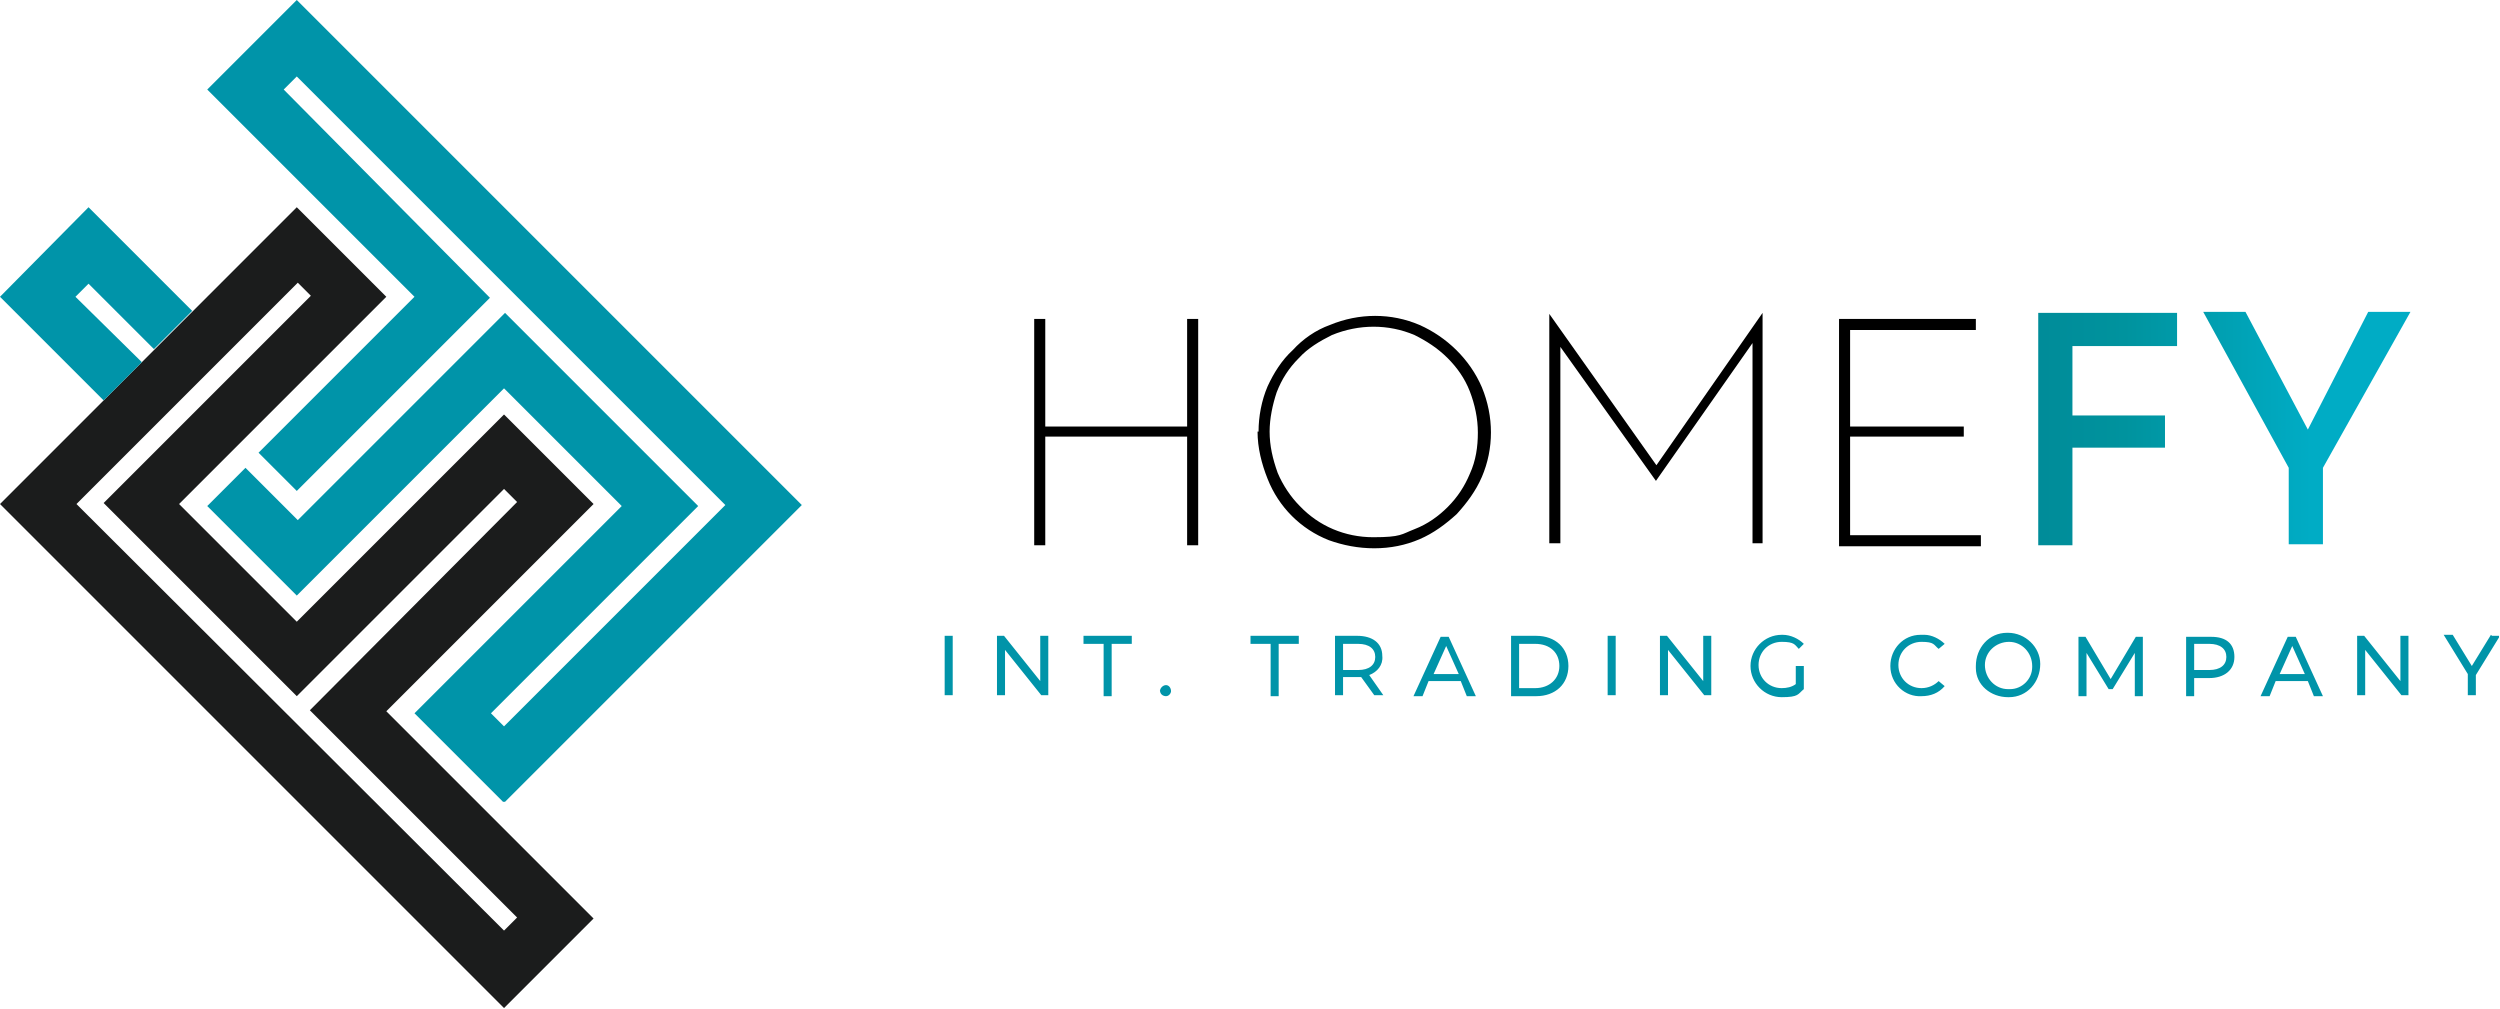 <?xml version="1.0" encoding="UTF-8"?>
<svg id="Layer_1" xmlns="http://www.w3.org/2000/svg" xmlns:xlink="http://www.w3.org/1999/xlink" version="1.1" viewBox="0 0 248.5 100.3">
  <!-- Generator: Adobe Illustrator 29.6.0, SVG Export Plug-In . SVG Version: 2.1.1 Build 207)  -->
  <defs>
    <style>
      .st0 {
        fill: none;
      }

      .st1 {
        fill: url(#linear-gradient2);
      }

      .st2 {
        fill: url(#linear-gradient1);
      }

      .st3 {
        fill: url(#linear-gradient);
      }

      .st4 {
        clip-path: url(#clippath-1);
      }

      .st5 {
        clip-path: url(#clippath-2);
      }

      .st6 {
        fill: #1b1c1c;
      }

      .st7 {
        clip-path: url(#clippath);
      }
    </style>
    <clipPath id="clippath">
      <path class="st0" d="M0,29.5l10.3,10.3,3.8-3.8-6.6-6.5,1.3-1.3,6.5,6.5,3.8-3.8-10.3-10.3L0,29.5ZM29.5,0l-8.9,8.9,20.6,20.6c-5.2,5.2-10.3,10.3-15.5,15.5l3.8,3.8,19.2-19.2L28.2,8.9l1.3-1.3,42.6,42.6-22,22-1.3-1.3,20.6-20.6-19.2-19.2-20.6,20.6-5.2-5.2-3.8,3.8,8.9,8.9,20.6-20.6,11.7,11.7-20.6,20.6,8.9,8.9,29.6-29.6L29.5,0Z"/>
    </clipPath>
    <linearGradient id="linear-gradient" x1="334.5" y1="268.7" x2="334.5" y2="268.7" gradientTransform="translate(-332931.9 -267404.8) scale(995.5)" gradientUnits="userSpaceOnUse">
      <stop offset="0" stop-color="#017b8d"/>
      <stop offset=".6" stop-color="#00939e"/>
      <stop offset="1" stop-color="#00acc5"/>
    </linearGradient>
    <clipPath id="clippath-1">
      <path class="st0" d="M202.6,31v23.2h3.4v-9.7h9.2v-3.2h-9.2v-6.9h10.4v-3.3h-13.9ZM235.4,31l-6,11.7-6.2-11.7h-4.2l8.5,15.5v7.6h3.4v-7.6l8.7-15.5h-4.2Z"/>
    </clipPath>
    <linearGradient id="linear-gradient1" x1="329" y1="269.2" x2="329.1" y2="269.2" gradientTransform="translate(-151913.4 -124416.4) scale(462.3)" xlink:href="#linear-gradient"/>
    <clipPath id="clippath-2">
      <path class="st0" d="M115.3,68.6c0,.4.3.6.6.6.3,0,.5-.3.5-.5,0-.3-.2-.6-.5-.6-.3,0-.6.3-.6.6M212.3,63.3l-2.5,4.2-2.5-4.2h-.7v5.9h.8v-4.3l2.2,3.6h.4l2.2-3.6v4.3h0c0,0,.8,0,.8,0v-5.9h-.7ZM143.7,64.1l1.3,2.9h-2.5l1.3-2.9ZM143.2,63.3l-2.7,5.9h.9l.6-1.5h3.2l.6,1.5h.9l-2.7-5.9h-.8ZM227.8,64.1l1.3,2.9h-2.5l1.3-2.9ZM227.4,63.3l-2.7,5.9h.9l.6-1.5h3.2l.6,1.5h.9l-2.7-5.9h-.8ZM218.1,64h1.5c1.1,0,1.7.5,1.7,1.3s-.6,1.3-1.7,1.3h-1.5v-2.7ZM219.6,63.3h-2.3v5.9h.8v-1.8h1.5c1.5,0,2.5-.8,2.5-2.1s-.8-2-2.3-2c0,0-.1,0-.2,0M93.9,69.1h.8v-5.9h-.8v5.9ZM103.4,63.2v4.5l-3.6-4.5h-.7v5.9h.8v-4.5l3.6,4.5h.7v-5.9h-.8ZM107.7,63.2v.8h2v5.2h.8v-5.2h2v-.8h-4.9ZM124.3,63.2v.8h2v5.2h.8v-5.2h2v-.8h-4.9ZM133.5,64h1.5c1.1,0,1.7.5,1.7,1.3s-.6,1.3-1.7,1.3h-1.5v-2.7ZM132.7,63.2v5.9h.8v-1.8h1.8l1.3,1.8h.9c0,0-1.4-2-1.4-2,.8-.3,1.4-1,1.3-1.9,0-1.3-1-2-2.5-2h-2.3ZM151,64h1.6c1.5,0,2.4.9,2.4,2.2s-1,2.2-2.4,2.2h-1.6v-4.5ZM150.2,63.2v6h2.5c1.9,0,3.2-1.2,3.2-3s-1.3-3-3.2-3h-2.5ZM159.8,69.1h.8v-5.9h-.8v5.9ZM169.3,63.2v4.5l-3.6-4.5h-.7v5.9h.8v-4.5l3.6,4.5h.7v-5.9h-.8ZM238.6,63.2v4.5l-3.6-4.5h-.7v5.9h.8v-4.5l3.6,4.5h.7v-5.9h-.8ZM247.6,63.1l-1.9,3.1-1.9-3.1h-.9l2.4,3.9v2.1h.8v-2l2.4-3.9h-.8ZM177.1,63.1c-1.7,0-3.1,1.4-3.1,3.1s1.4,3.1,3.1,3.1,1.6-.3,2.2-.8v-2.3h-.8v1.8c-.4.3-.9.4-1.4.4-1.3,0-2.3-1-2.3-2.3s1-2.3,2.3-2.3,1.3.3,1.7.7l.5-.5c-.5-.5-1.3-.9-2.1-.9s-.1,0-.2,0M191.1,63.1h-.2c-1.7,0-3,1.4-3,3.1h0c0,1.8,1.5,3.1,3.1,3,.9,0,1.7-.3,2.3-1l-.6-.5c-.4.4-1,.7-1.7.7-1.3,0-2.3-1-2.3-2.3s1-2.3,2.3-2.3,1.2.3,1.7.7l.6-.5c-.5-.5-1.3-.9-2-.9s-.1,0-.2,0M199.6,68.5c-1.3,0-2.3-1.1-2.3-2.4,0-1.3,1.1-2.3,2.4-2.3,1.3,0,2.3,1.1,2.3,2.4s0,0,0,.1c0,1.2-1,2.2-2.2,2.2,0,0,0,0-.1,0M199.5,62.9c-1.8,0-3.1,1.5-3.1,3.3v.2c0,1.7,1.5,2.9,3.2,2.9h.1c1.8,0,3.1-1.5,3.1-3.3,0-1.7-1.5-3.1-3.2-3.1,0,0,0,0-.1,0"/>
    </clipPath>
    <linearGradient id="linear-gradient2" x1="334.1" y1="268.3" x2="334.1" y2="268.3" gradientTransform="translate(-644779.3 -517779.9) scale(1930.4)" xlink:href="#linear-gradient"/>
  </defs>
  <path class="st6" d="M7.6,50.1l22-22,1.3,1.3-20.6,20.6,19.2,19.2,20.6-20.6,1.3,1.3-20.6,20.7,20.6,20.6-1.3,1.3L7.6,50.1ZM0,50.1l50.1,50.1,8.9-8.9-20.6-20.6,20.6-20.6-8.9-8.9-20.6,20.6-11.7-11.7,20.6-20.6-8.9-8.9L0,50.1Z"/>
  <g class="st7">
    <rect class="st3" width="79.7" height="79.7"/>
  </g>
  <path d="M119.1,31.7v22.5h-1.1v-10.8h-14.1v10.8h-1.1v-22.5h1.1v10.7h14.1v-10.7h1.1ZM125.1,42.9c0-1.5.3-3.1.9-4.5.6-1.3,1.4-2.6,2.5-3.6,1-1.1,2.3-2,3.7-2.5,2.9-1.2,6.1-1.2,8.9,0,2.7,1.2,5,3.4,6.2,6.2,1.2,2.9,1.2,6.1,0,8.9-.6,1.4-1.5,2.6-2.5,3.7-1.1,1-2.3,1.9-3.7,2.5-1.4.6-2.9.9-4.5.9s-3.1-.3-4.5-.8c-2.8-1.1-5-3.3-6.1-6.1-.6-1.5-1-3.1-1-4.7M126.2,42.9c0,1.4.3,2.7.8,4.1.5,1.2,1.3,2.4,2.2,3.3,1.9,2,4.5,3.1,7.3,3.1s2.8-.3,4.1-.8c1.3-.5,2.4-1.3,3.3-2.2,1-1,1.7-2.1,2.2-3.3.6-1.3.8-2.7.8-4.1s-.3-2.8-.8-4.1c-.5-1.3-1.3-2.4-2.2-3.3-1-1-2.1-1.7-3.3-2.3-2.6-1.1-5.5-1.1-8.2,0-1.2.6-2.4,1.3-3.3,2.3-1,1-1.7,2.1-2.2,3.4-.4,1.2-.7,2.6-.7,3.9M154,54.1v-22.9l10.9,15.4h-.5c0,0,10.8-15.5,10.8-15.5v22.9h-1v-20.4.5c0,0-9.6,13.7-9.6,13.7l-9.7-13.6.2-.5v20.3h-1.1ZM182.8,31.7h13.6v1.1h-12.5v9.6h11.3v1h-11.3v9.8h13v1.1h-14.1v-22.6Z"/>
  <g class="st4">
    <rect class="st2" x="202.6" y="31" width="37" height="23.2"/>
  </g>
  <g class="st5">
    <rect class="st1" x="93.9" y="62.9" width="154.5" height="6.4"/>
  </g>
</svg>
